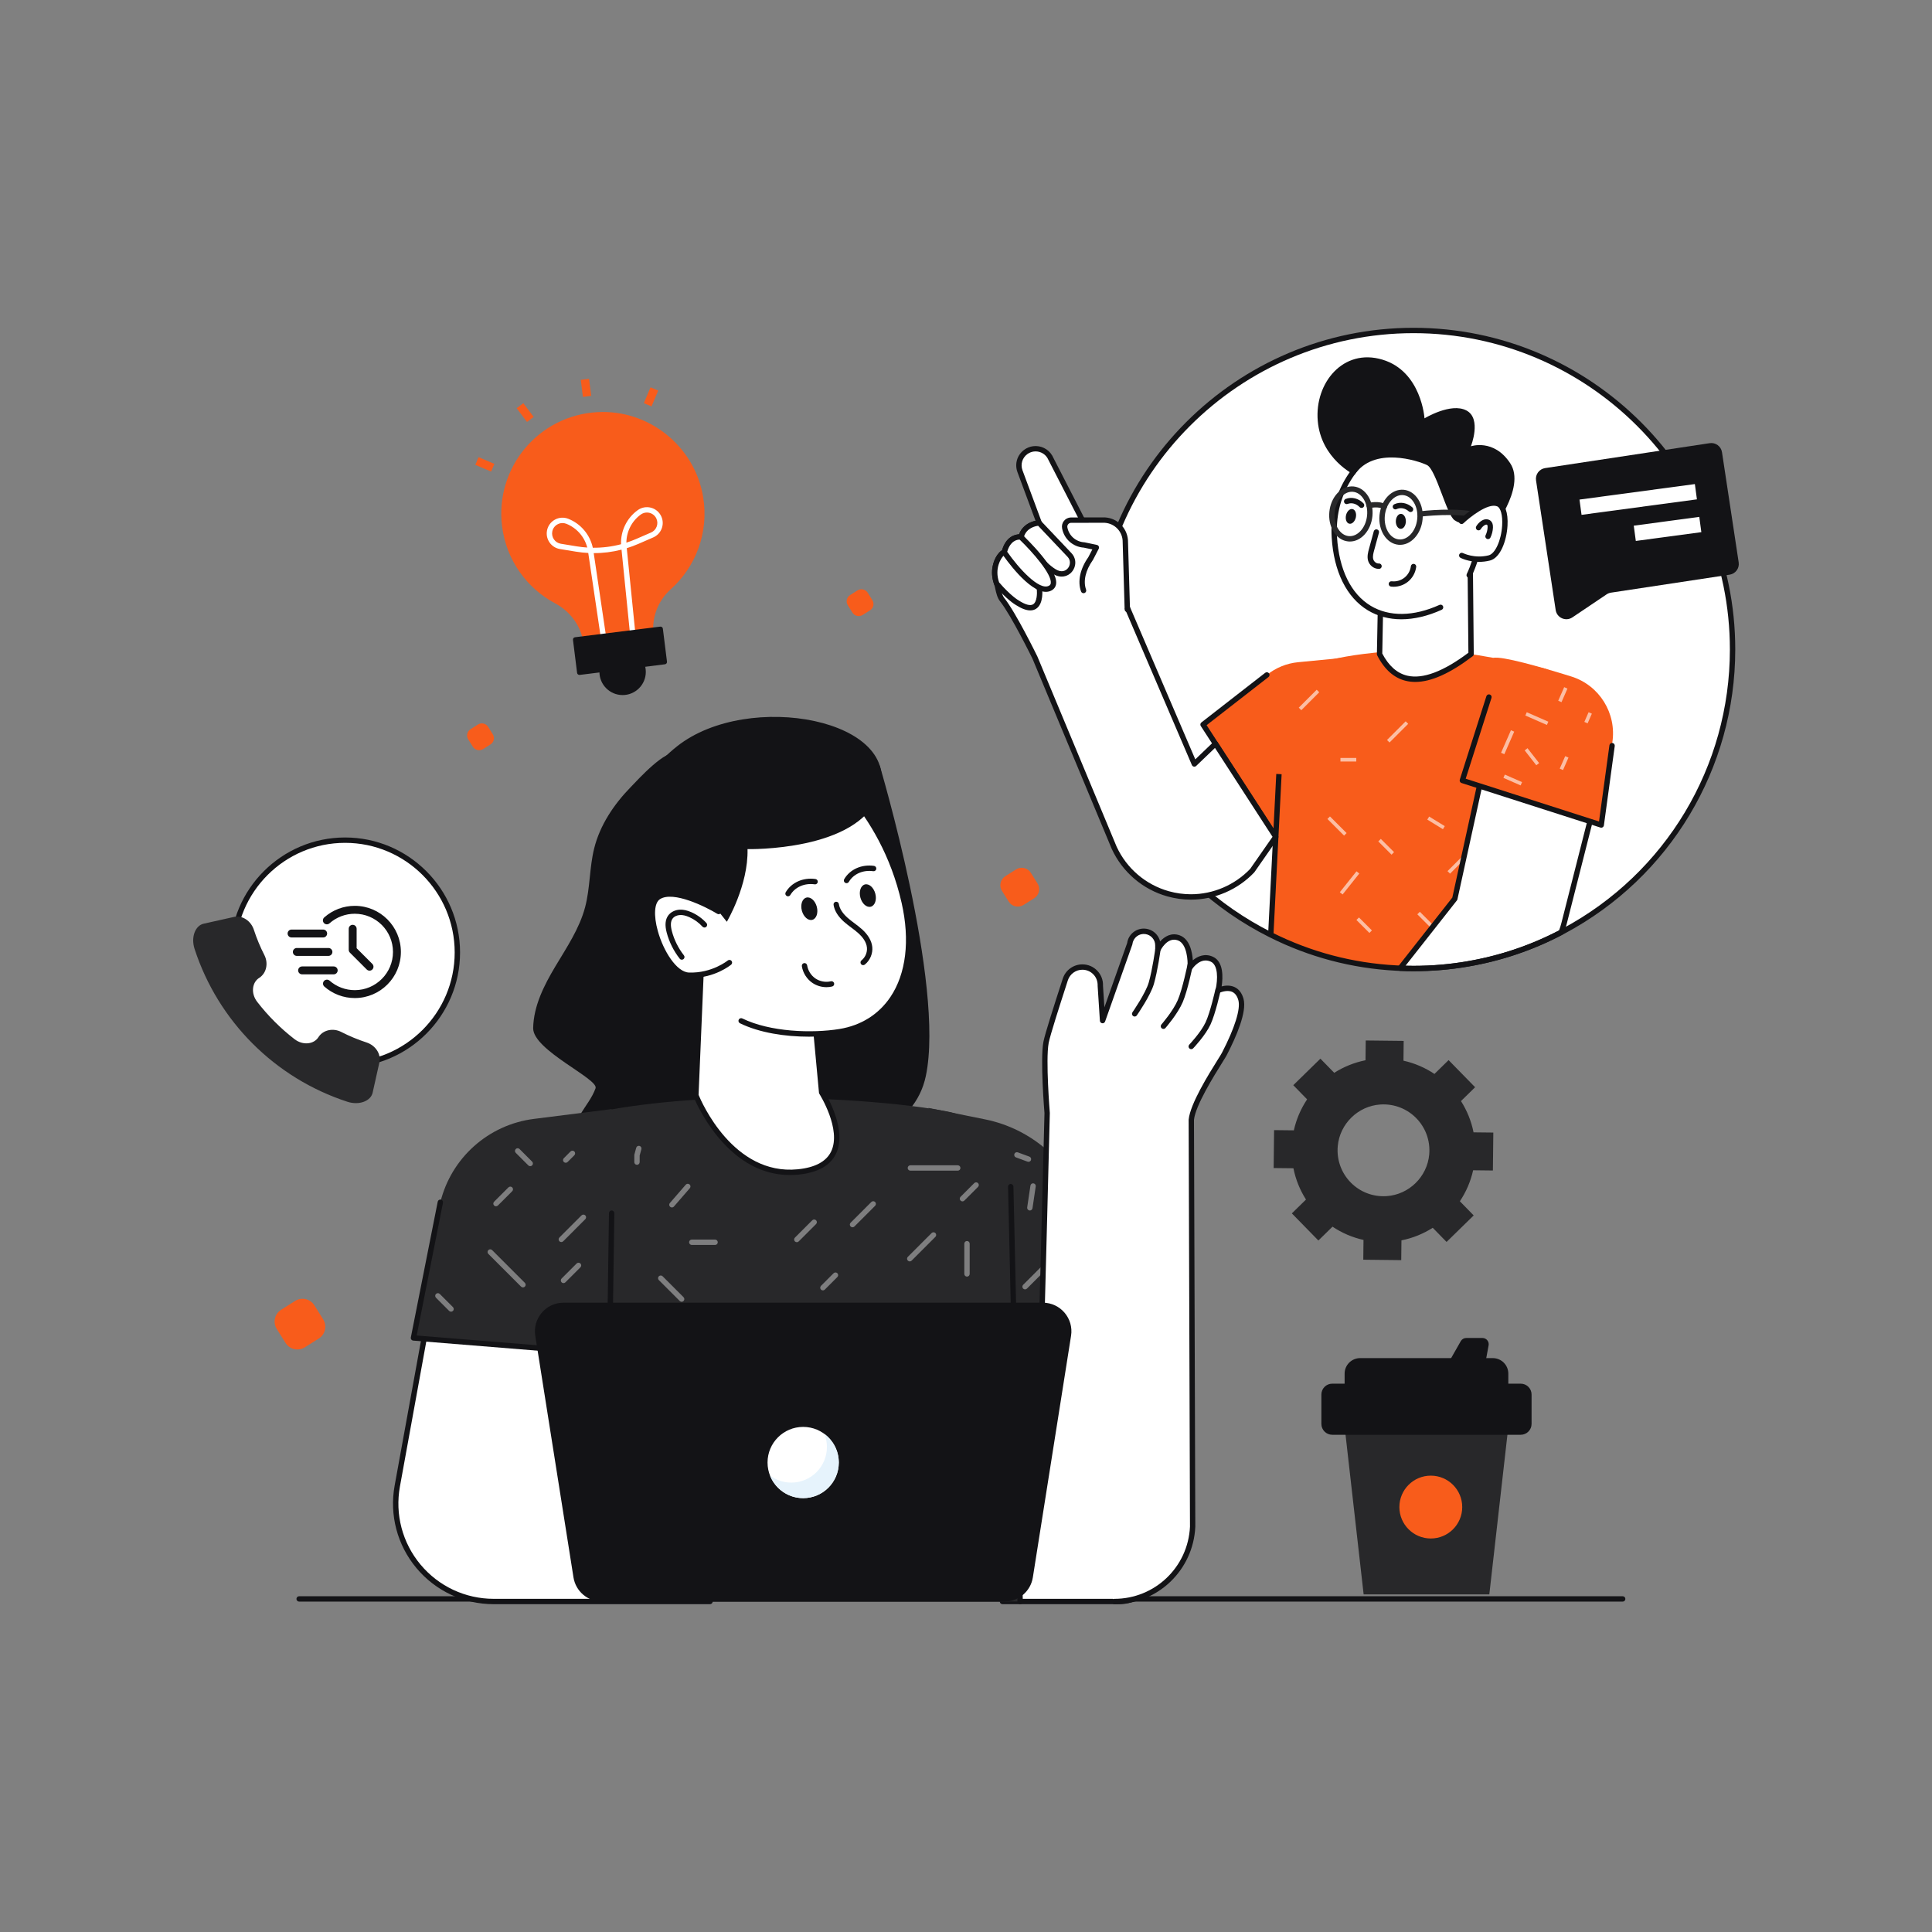 <svg xmlns="http://www.w3.org/2000/svg" width="550" height="550" viewBox="0 0 550 550" fill="none"><rect x="0" y="0" width="550" height="550" fill="#808080" stroke="none"/><g clip-path="url(#clip0_1913_6626)"><path d="M461.946 455.944H85.154C84.732 455.944 84.391 455.603 84.391 455.18C84.391 454.758 84.732 454.417 85.154 454.417H461.946C462.368 454.417 462.709 454.76 462.709 455.18C462.709 455.603 462.368 455.944 461.946 455.944Z" fill="#131316"></path><path d="M423.979 453.882L429.868 401.949H382.309L388.198 453.882H423.979Z" fill="#28282A"></path><path d="M432.915 408.448H379.259C377.552 408.448 376.168 407.064 376.168 405.357V396.992C376.168 395.285 377.552 393.901 379.259 393.901H432.915C434.622 393.901 436.006 395.285 436.006 396.992V405.357C436.006 407.064 434.622 408.448 432.915 408.448Z" fill="#131316"></path><path d="M424.968 401.175H387.205C384.763 401.175 382.785 399.195 382.785 396.755V391.046C382.785 388.604 384.765 386.626 387.205 386.626H424.968C427.41 386.626 429.388 388.606 429.388 391.046V396.755C429.388 399.195 427.41 401.175 424.968 401.175Z" fill="#131316"></path><path d="M410.961 390.39H422.41L423.776 383.002C423.978 381.907 423.138 380.895 422.023 380.895H417.405C416.765 380.895 416.173 381.238 415.854 381.797L410.961 390.39Z" fill="#131316"></path><path d="M407.32 437.976C412.26 437.976 416.265 433.971 416.265 429.031C416.265 424.091 412.26 420.086 407.32 420.086C402.38 420.086 398.375 424.091 398.375 429.031C398.375 433.971 402.38 437.976 407.32 437.976Z" fill="#F85C1B"></path><path d="M179.55 224.072C174.781 228.97 170.821 234.844 169.16 241.474C167.78 246.974 168.02 252.789 166.566 258.269C164.949 264.359 161.341 269.687 158.109 275.097C154.877 280.507 151.901 286.376 151.782 292.675C151.663 298.974 170.497 307.138 169.542 309.809C168.588 312.479 166.742 314.719 165.27 317.143C163.798 319.568 162.661 322.45 163.352 325.2C164.122 328.267 167.045 330.416 170.114 331.175C173.183 331.934 176.404 331.553 179.537 331.135C188.898 329.884 198.51 328.22 206.474 323.147C214.44 318.076 221.304 316.64 219.727 307.329C218.457 299.847 212.603 292.884 214.449 285.523C216.268 278.263 224.514 274.873 229.211 269.043C233.754 263.406 234.733 255.348 232.478 248.47C230.223 241.591 225.024 235.9 218.798 232.208C212.572 228.516 205.372 226.701 198.164 226.035C196.481 225.879 194.737 225.766 193.239 224.983C186.742 221.578 197.095 216.909 192.686 214.579C189.668 212.984 181.609 221.958 179.55 224.072Z" fill="#131316"></path><path d="M250.432 217.908C250.432 217.908 269.035 280.245 263.57 306.298C257.307 336.158 198.079 329.756 182.791 315.593C167.503 301.429 224.34 250.972 224.34 250.972L250.432 217.908Z" fill="#131316"></path><path d="M316.778 378.14L328.489 444.384C329.551 450.397 324.927 455.91 318.822 455.91H285.382L275.121 374.037L315.751 378.14" fill="white"></path><path d="M318.823 456.674H285.383C284.998 456.674 284.672 456.388 284.626 456.005L274.365 374.132C274.337 373.901 274.414 373.67 274.576 373.503C274.739 373.338 274.968 373.252 275.199 373.276L315.829 377.382C315.998 377.399 316.148 377.47 316.264 377.575C316.368 377.483 316.497 377.415 316.645 377.388C317.058 377.318 317.457 377.593 317.529 378.006L329.24 444.251C329.785 447.339 328.943 450.49 326.928 452.892C324.915 455.297 321.96 456.674 318.823 456.674ZM286.058 455.147H318.823C321.507 455.147 324.035 453.968 325.759 451.911C327.484 449.854 328.206 447.161 327.737 444.519L316.121 378.812C315.989 378.884 315.835 378.92 315.675 378.902L276 374.894L286.058 455.147Z" fill="#131316"></path><path d="M319.242 381.63L308.805 343.271C304.332 330.66 293.57 321.321 280.456 318.668L264.316 315.403L271.046 381.63H319.242Z" fill="#28282A"></path><path opacity="0.4" d="M293.176 344.601C293.138 344.601 293.101 344.599 293.064 344.592C292.646 344.531 292.357 344.141 292.421 343.725L293.343 337.515C293.405 337.097 293.794 336.809 294.21 336.872C294.628 336.934 294.916 337.323 294.852 337.739L293.93 343.95C293.873 344.328 293.548 344.601 293.176 344.601ZM292.784 330.748C292.696 330.748 292.608 330.732 292.52 330.701L289.227 329.489C288.831 329.344 288.628 328.904 288.774 328.508C288.919 328.112 289.359 327.91 289.755 328.055L293.048 329.267C293.444 329.412 293.647 329.852 293.501 330.248C293.387 330.556 293.094 330.748 292.784 330.748ZM291.812 367.059C291.616 367.059 291.42 366.984 291.273 366.834C290.974 366.535 290.974 366.053 291.273 365.754L296.236 360.791C296.533 360.492 297.017 360.492 297.316 360.791C297.615 361.09 297.615 361.572 297.316 361.871L292.353 366.834C292.201 366.986 292.008 367.059 291.812 367.059Z" fill="white"></path><path d="M319.241 382.393H271.046C270.654 382.393 270.326 382.096 270.287 381.706L266.285 342.328C266.243 341.908 266.549 341.534 266.967 341.492C267.387 341.455 267.761 341.754 267.805 342.174L271.737 380.866H318.242L308.067 343.47C307.957 343.063 308.197 342.643 308.604 342.533C309.011 342.423 309.431 342.663 309.541 343.07L319.978 381.429C320.04 381.658 319.994 381.904 319.848 382.093C319.703 382.28 319.479 382.393 319.241 382.393Z" fill="#131316"></path><path d="M215.576 312.391C205.504 312.455 185.854 313.348 170.485 316.51C160.908 318.481 162.444 326.445 161.489 336.175L155.078 455.911H290.411L287.74 337.806C287.501 327.303 279.968 318.399 269.65 316.415C252.994 313.212 226.424 312.323 215.576 312.391Z" fill="#28282A"></path><g opacity="0.4"><path d="M191.277 343.737C191.099 343.737 190.92 343.675 190.777 343.55C190.458 343.273 190.423 342.791 190.7 342.472L195.219 337.258C195.494 336.939 195.978 336.904 196.297 337.181C196.616 337.458 196.651 337.94 196.374 338.259L191.855 343.473C191.704 343.649 191.49 343.737 191.277 343.737ZM203.57 354.409H196.935C196.513 354.409 196.172 354.068 196.172 353.646C196.172 353.223 196.513 352.882 196.935 352.882H203.57C203.993 352.882 204.334 353.223 204.334 353.646C204.334 354.066 203.993 354.409 203.57 354.409ZM242.693 349.384C242.497 349.384 242.301 349.31 242.154 349.16C241.855 348.861 241.855 348.379 242.154 348.08L248.05 342.184C248.349 341.885 248.831 341.885 249.13 342.184C249.429 342.483 249.429 342.965 249.13 343.264L243.234 349.16C243.085 349.31 242.889 349.384 242.693 349.384ZM272.655 333.263H259.164C258.742 333.263 258.401 332.922 258.401 332.499C258.401 332.077 258.742 331.736 259.164 331.736H272.655C273.077 331.736 273.418 332.077 273.418 332.499C273.418 332.92 273.077 333.263 272.655 333.263ZM258.982 359.097C258.786 359.097 258.59 359.023 258.443 358.873C258.144 358.574 258.144 358.092 258.443 357.793L265.21 351.026C265.509 350.726 265.991 350.726 266.29 351.026C266.589 351.325 266.589 351.807 266.29 352.106L259.523 358.873C259.373 359.023 259.178 359.097 258.982 359.097ZM226.835 353.63C226.64 353.63 226.444 353.556 226.296 353.406C225.997 353.107 225.997 352.625 226.296 352.326L231.238 347.385C231.537 347.085 232.019 347.085 232.318 347.385C232.617 347.684 232.617 348.166 232.318 348.465L227.377 353.406C227.227 353.556 227.031 353.63 226.835 353.63ZM181.335 331.597C180.913 331.597 180.572 331.256 180.572 330.834V328.858C180.572 328.79 180.58 328.724 180.598 328.658L181.117 326.751C181.229 326.344 181.65 326.102 182.054 326.214C182.461 326.324 182.701 326.744 182.591 327.151L182.098 328.96V330.834C182.098 331.256 181.757 331.597 181.335 331.597ZM194.053 370.592C193.857 370.592 193.662 370.518 193.514 370.368L187.557 364.413C187.257 364.113 187.257 363.632 187.557 363.332C187.854 363.033 188.338 363.033 188.637 363.332L194.594 369.288C194.894 369.587 194.894 370.069 194.594 370.368C194.443 370.518 194.247 370.592 194.053 370.592ZM234.263 367.35C234.067 367.35 233.871 367.275 233.724 367.125C233.424 366.826 233.424 366.344 233.724 366.045L237.303 362.466C237.602 362.166 238.084 362.166 238.383 362.466C238.682 362.765 238.682 363.247 238.383 363.546L234.804 367.125C234.654 367.275 234.458 367.35 234.263 367.35ZM227.843 397.45C227.647 397.45 227.451 397.375 227.304 397.226L219.45 389.372C219.151 389.072 219.151 388.591 219.45 388.291C219.749 387.992 220.231 387.992 220.53 388.291L228.384 396.145C228.683 396.445 228.683 396.926 228.384 397.226C228.235 397.375 228.039 397.45 227.843 397.45ZM257.838 391.961C257.642 391.961 257.446 391.886 257.299 391.737C257 391.437 257 390.956 257.299 390.656L261.05 386.905C261.349 386.606 261.833 386.606 262.13 386.905C262.429 387.205 262.429 387.686 262.13 387.986L258.379 391.737C258.229 391.886 258.034 391.961 257.838 391.961ZM188.527 399.045C188.331 399.045 188.135 398.97 187.988 398.821C187.689 398.521 187.689 398.04 187.988 397.74L191.195 394.533C191.492 394.234 191.976 394.234 192.276 394.533C192.575 394.832 192.575 395.314 192.276 395.613L189.068 398.821C188.918 398.97 188.723 399.045 188.527 399.045ZM210.894 390.21C210.698 390.21 210.503 390.135 210.355 389.985L204.024 383.652C203.724 383.352 203.724 382.871 204.024 382.571C204.323 382.272 204.805 382.272 205.104 382.571L211.435 388.905C211.735 389.204 211.735 389.686 211.435 389.985C211.286 390.135 211.09 390.21 210.894 390.21ZM272.512 420.917C272.089 420.917 271.748 420.574 271.748 420.154V411.367C271.748 410.945 272.089 410.604 272.512 410.604C272.934 410.604 273.275 410.947 273.275 411.367V420.154C273.275 420.576 272.932 420.917 272.512 420.917ZM259.697 437.105C259.501 437.105 259.305 437.03 259.158 436.881L254.465 432.188C254.166 431.889 254.166 431.407 254.465 431.108C254.764 430.809 255.246 430.809 255.545 431.108L260.238 435.8C260.537 436.1 260.537 436.581 260.238 436.881C260.088 437.03 259.893 437.105 259.697 437.105ZM239.923 439.864H230.118C229.695 439.864 229.354 439.521 229.354 439.1C229.354 438.68 229.695 438.337 230.118 438.337H239.923C240.346 438.337 240.687 438.68 240.687 439.1C240.687 439.521 240.346 439.864 239.923 439.864ZM194.487 418.742C194.291 418.742 194.095 418.667 193.948 418.517C193.648 418.218 193.648 417.736 193.948 417.437L203.331 408.054C203.63 407.755 204.112 407.755 204.411 408.054C204.71 408.353 204.71 408.835 204.411 409.134L195.028 418.517C194.876 418.667 194.68 418.742 194.487 418.742ZM192.221 441.562C192.025 441.562 191.829 441.487 191.682 441.338L182.703 432.36C182.404 432.06 182.404 431.579 182.703 431.279C183.003 430.98 183.484 430.98 183.784 431.279L192.762 440.258C193.061 440.557 193.061 441.039 192.762 441.338C192.61 441.487 192.414 441.562 192.221 441.562ZM259.684 417.158C259.261 417.158 258.92 416.814 258.92 416.394V409.46C258.92 409.037 259.261 408.696 259.684 408.696C260.106 408.696 260.447 409.04 260.447 409.46V416.394C260.447 416.814 260.106 417.158 259.684 417.158ZM258.656 401.025C258.46 401.025 258.265 400.95 258.117 400.801C257.818 400.501 257.818 400.02 258.117 399.72L262.783 395.054C263.083 394.755 263.564 394.755 263.864 395.054C264.163 395.353 264.163 395.835 263.864 396.134L259.197 400.801C259.048 400.95 258.852 401.025 258.656 401.025ZM181.81 408.791C181.614 408.791 181.419 408.716 181.271 408.567L175.076 402.374C174.777 402.074 174.777 401.593 175.076 401.293C175.375 400.994 175.857 400.994 176.156 401.293L182.351 407.486C182.651 407.786 182.651 408.267 182.351 408.567C182.2 408.716 182.004 408.791 181.81 408.791ZM275.284 363.423C274.861 363.423 274.52 363.079 274.52 362.659V354.053C274.52 353.63 274.861 353.289 275.284 353.289C275.706 353.289 276.047 353.633 276.047 354.053V362.659C276.047 363.079 275.706 363.423 275.284 363.423ZM273.99 342.008C273.794 342.008 273.599 341.933 273.451 341.783C273.152 341.484 273.152 341.002 273.451 340.703L277.345 336.809C277.644 336.51 278.126 336.51 278.425 336.809C278.725 337.108 278.725 337.59 278.425 337.889L274.531 341.783C274.382 341.933 274.186 342.008 273.99 342.008Z" fill="white"></path></g><path d="M290.411 456.674C289.997 456.674 289.656 456.344 289.648 455.928L286.977 337.823C286.968 337.401 287.3 337.051 287.723 337.042C288.147 337.06 288.495 337.368 288.504 337.788L291.174 455.895C291.183 456.317 290.851 456.665 290.429 456.676C290.422 456.674 290.415 456.674 290.411 456.674Z" fill="#131316"></path><path d="M205.23 418.909L202.119 455.915H140.539C123.137 455.915 109.986 440.156 113.099 423.036L123.472 365.983L165.184 370.139L161.202 417.868L205.23 418.909Z" fill="white"></path><path d="M202.122 456.678H140.542C132.021 456.678 124.002 452.925 118.542 446.385C113.081 439.842 110.824 431.282 112.349 422.9L122.722 365.847C122.792 365.455 123.157 365.18 123.549 365.224L165.261 369.38C165.677 369.422 165.98 369.787 165.947 370.203L162.033 417.125L205.25 418.145C205.461 418.15 205.659 418.242 205.8 418.398C205.941 418.555 206.011 418.761 205.994 418.973L202.883 455.979C202.85 456.375 202.518 456.678 202.122 456.678ZM124.099 366.813L113.853 423.17C112.41 431.108 114.549 439.21 119.716 445.406C124.884 451.599 132.476 455.152 140.544 455.152H201.42L204.403 419.652L161.186 418.632C160.975 418.627 160.777 418.535 160.636 418.379C160.496 418.222 160.425 418.016 160.443 417.804L164.361 370.823L124.099 366.813Z" fill="#131316"></path><path d="M174.126 315.735L151.994 318.527C139.06 320.16 128.471 329.593 125.36 342.252L117.711 380.882L173.551 385.407L174.126 315.735Z" fill="#28282A"></path><path opacity="0.4" d="M141.2 343.409C141.004 343.409 140.809 343.335 140.661 343.185C140.362 342.886 140.362 342.404 140.661 342.105L144.74 338.026C145.039 337.727 145.521 337.727 145.82 338.026C146.119 338.325 146.119 338.807 145.82 339.106L141.741 343.185C141.592 343.335 141.396 343.409 141.2 343.409ZM148.878 366.501C148.682 366.501 148.487 366.426 148.339 366.276L139.02 356.957C138.721 356.658 138.721 356.176 139.02 355.877C139.319 355.578 139.801 355.578 140.1 355.877L149.419 365.196C149.719 365.495 149.719 365.977 149.419 366.276C149.27 366.426 149.074 366.501 148.878 366.501ZM159.792 353.591C159.597 353.591 159.401 353.516 159.253 353.367C158.954 353.067 158.954 352.586 159.253 352.286L165.543 345.997C165.842 345.697 166.324 345.697 166.623 345.997C166.923 346.296 166.923 346.778 166.623 347.077L160.334 353.367C160.182 353.516 159.988 353.591 159.792 353.591ZM128.405 373.415C128.209 373.415 128.013 373.34 127.866 373.191L124.115 369.44C123.816 369.141 123.816 368.659 124.115 368.36C124.414 368.06 124.896 368.06 125.195 368.36L128.946 372.111C129.245 372.41 129.245 372.892 128.946 373.191C128.797 373.34 128.601 373.415 128.405 373.415ZM161.046 331.017C160.851 331.017 160.655 330.942 160.507 330.792C160.208 330.493 160.208 330.011 160.507 329.712L162.421 327.798C162.718 327.499 163.202 327.499 163.502 327.798C163.801 328.097 163.801 328.579 163.502 328.878L161.588 330.792C161.438 330.942 161.242 331.017 161.046 331.017ZM150.942 331.989C150.746 331.989 150.55 331.914 150.403 331.765L146.823 328.185C146.524 327.886 146.524 327.404 146.823 327.105C147.123 326.806 147.604 326.806 147.904 327.105L151.483 330.685C151.782 330.984 151.782 331.466 151.483 331.765C151.331 331.914 151.135 331.989 150.942 331.989ZM160.413 365.277C160.217 365.277 160.021 365.203 159.874 365.053C159.575 364.754 159.575 364.272 159.874 363.973L164.155 359.692C164.454 359.392 164.936 359.392 165.235 359.692C165.534 359.991 165.534 360.473 165.235 360.772L160.954 365.053C160.804 365.203 160.609 365.277 160.413 365.277Z" fill="white"></path><path d="M173.55 386.17C173.53 386.17 173.508 386.17 173.489 386.168L117.648 381.643C117.43 381.625 117.232 381.517 117.1 381.341C116.968 381.167 116.918 380.947 116.96 380.732L124.609 342.102C124.69 341.688 125.091 341.418 125.507 341.501C125.92 341.583 126.189 341.985 126.107 342.399L118.625 380.188L172.798 384.577L173.361 345.354C173.368 344.931 173.717 344.57 174.135 344.601C174.558 344.608 174.894 344.953 174.888 345.376L174.314 385.416C174.311 385.627 174.221 385.827 174.063 385.97C173.924 386.1 173.739 386.17 173.55 386.17Z" fill="#131316"></path><path d="M295.734 406.082C296.9 365.424 298.106 316.894 298.106 316.894C298.106 316.894 296.854 301.679 297.791 296.74C298.271 294.245 301.406 284.622 303.28 278.817C303.626 277.767 304.279 276.892 305.133 276.271C305.989 275.651 307.027 275.294 308.138 275.294C311.04 275.294 313.363 277.708 313.24 280.61L313.882 290.538L321.633 268.633C321.908 266.393 323.965 264.825 326.196 265.15C327.172 265.293 328.048 265.793 328.651 266.494C329.271 267.207 329.628 268.114 329.628 269.112V270.333C329.628 270.333 331.808 265.65 335.554 266.972C339.301 268.305 338.832 275.332 338.832 275.332C338.832 275.332 341.409 271.42 344.992 273.061C348.526 274.67 346.836 281.738 346.794 281.952C347.1 281.809 351.907 279.62 353.271 284.539C354.279 288.184 350.664 295.955 348.537 300.058C347.742 301.615 339.666 313.418 339.147 318.733L339.523 434.632C338.962 446.536 329.146 455.914 317.231 455.914" fill="white"></path><path d="M317.233 456.683C316.811 456.683 316.47 456.34 316.47 455.92C316.47 455.497 316.811 455.156 317.233 455.156C328.763 455.156 338.219 446.127 338.762 434.601L338.384 318.741C338.82 314.242 344.104 305.778 346.643 301.711C347.239 300.756 347.712 299.999 347.855 299.715C351.511 292.664 353.216 287.21 352.534 284.746C352.202 283.552 351.621 282.758 350.81 282.381C349.254 281.666 347.204 282.608 347.118 282.648C346.858 282.766 346.553 282.733 346.326 282.557C346.099 282.381 345.992 282.093 346.044 281.812C346.731 278.655 346.773 274.714 344.676 273.76C341.739 272.415 339.559 275.621 339.469 275.757C339.277 276.045 338.916 276.169 338.586 276.059C338.259 275.949 338.045 275.632 338.069 275.286C338.186 273.491 337.918 268.629 335.295 267.696C332.237 266.616 330.336 270.618 330.317 270.66C330.165 270.985 329.808 271.157 329.459 271.084C329.109 271.007 328.86 270.697 328.86 270.339V269.118C328.86 268.326 328.587 267.595 328.07 267.003C327.571 266.42 326.849 266.024 326.082 265.912C325.21 265.785 324.341 266.009 323.642 266.544C322.942 267.078 322.496 267.855 322.388 268.733C322.381 268.788 322.368 268.843 322.35 268.893L314.6 290.799C314.479 291.14 314.136 291.353 313.775 291.3C313.416 291.25 313.141 290.955 313.117 290.594L312.475 280.665C312.523 279.392 312.096 278.263 311.271 277.401C310.444 276.538 309.331 276.063 308.134 276.063C307.212 276.063 306.328 276.351 305.578 276.895C304.836 277.434 304.291 278.182 304 279.062L303.558 280.434C301.732 286.086 298.971 294.629 298.538 296.89C297.631 301.671 298.852 316.686 298.865 316.838C298.857 317.405 297.649 365.915 296.496 406.111C296.483 406.534 296.129 406.857 295.711 406.853C295.288 406.842 294.956 406.49 294.969 406.068C296.122 365.876 297.328 317.368 297.341 316.882C297.292 316.338 296.093 301.59 297.037 296.604C297.488 294.25 300.157 285.994 302.104 279.966L302.548 278.589C302.942 277.398 303.677 276.386 304.68 275.66C305.692 274.926 306.887 274.536 308.134 274.536C309.751 274.536 311.256 275.179 312.373 276.345C313.489 277.508 314.067 279.037 313.999 280.648L314.397 286.784L320.881 268.46C321.057 267.206 321.706 266.097 322.711 265.329C323.741 264.544 325.015 264.214 326.299 264.401C327.443 264.568 328.482 265.138 329.223 266.005C329.736 266.592 330.086 267.276 330.259 268.015C331.522 266.601 333.447 265.424 335.801 266.258C338.699 267.289 339.414 271.018 339.57 273.383C340.949 272.22 343.002 271.318 345.303 272.371C348.359 273.764 348.163 278.263 347.778 280.804C348.777 280.551 350.165 280.406 351.443 280.993C352.684 281.565 353.544 282.689 354.002 284.337C355.02 288.02 351.958 295.113 349.208 300.413C349.034 300.751 348.596 301.455 347.932 302.518C345.648 306.177 340.298 314.746 339.9 318.811L340.28 434.632C339.708 447.014 329.582 456.683 317.233 456.683Z" fill="#131316"></path><path d="M338.831 274.626C338.831 274.626 337.394 281.732 335.99 285.01C334.587 288.288 331.203 292.153 331.203 292.153" fill="white"></path><path d="M331.204 292.915C331.026 292.915 330.845 292.853 330.702 292.726C330.385 292.449 330.352 291.965 330.63 291.648C330.663 291.61 333.949 287.833 335.289 284.707C336.647 281.539 338.07 274.543 338.083 274.472C338.167 274.059 338.569 273.793 338.983 273.874C339.397 273.958 339.663 274.36 339.579 274.774C339.52 275.066 338.112 281.994 336.693 285.307C335.256 288.658 331.921 292.49 331.778 292.651C331.628 292.827 331.417 292.915 331.204 292.915Z" fill="#131316"></path><path d="M346.741 281.812C346.741 281.812 345.304 288.341 343.9 291.353C342.497 294.365 339.113 297.916 339.113 297.916" fill="white"></path><path d="M339.114 298.678C338.925 298.678 338.736 298.608 338.589 298.467C338.283 298.177 338.272 297.693 338.562 297.387C338.595 297.352 341.875 293.889 343.211 291.027C344.564 288.127 345.983 281.71 345.998 281.646C346.088 281.235 346.498 280.971 346.909 281.065C347.32 281.155 347.582 281.562 347.49 281.976C347.43 282.247 346.02 288.622 344.595 291.676C343.154 294.765 339.81 298.293 339.669 298.443C339.517 298.599 339.317 298.678 339.114 298.678Z" fill="#131316"></path><path d="M329.629 270.334C329.629 270.334 328.832 276.173 327.761 279.908C326.844 283.103 323.016 288.618 323.016 288.618" fill="white"></path><path d="M323.011 289.384C322.862 289.384 322.71 289.34 322.576 289.247C322.228 289.007 322.142 288.53 322.384 288.185C322.422 288.13 326.151 282.735 327.022 279.699C328.067 276.056 328.859 270.29 328.868 270.23C328.925 269.812 329.308 269.518 329.728 269.577C330.146 269.634 330.439 270.019 330.381 270.437C330.348 270.677 329.565 276.373 328.489 280.119C327.548 283.397 323.797 288.825 323.638 289.054C323.491 289.269 323.253 289.384 323.011 289.384ZM304.908 380.266L294.031 449.046C293.41 453.009 289.987 455.919 285.985 455.919H171.31C167.298 455.919 163.888 453.006 163.256 449.046L152.379 380.266C151.596 375.327 155.424 370.845 160.425 370.845H296.864C301.874 370.845 305.693 375.327 304.908 380.266Z" fill="#131316"></path><path d="M228.644 426.488C234.244 426.488 238.784 421.948 238.784 416.348C238.784 410.748 234.244 406.208 228.644 406.208C223.044 406.208 218.504 410.748 218.504 416.348C218.504 421.948 223.044 426.488 228.644 426.488Z" fill="white"></path><path d="M238.789 416.346C238.789 421.947 234.246 426.488 228.647 426.488C224.359 426.488 220.694 423.83 219.207 420.061C220.897 421.313 222.995 422.068 225.266 422.068C230.867 422.068 235.408 417.527 235.408 411.926C235.408 410.612 235.164 409.369 234.715 408.219C237.19 410.073 238.789 413.015 238.789 416.346Z" fill="#E6F3FC"></path><path d="M231.722 287.52L233.905 310.994C233.905 310.994 247.105 331.652 227.164 333.628C207.225 335.603 198.098 311.815 198.098 311.815L199.767 272.111L231.722 287.52Z" fill="white"></path><path d="M224.856 334.51C206.211 334.51 197.477 312.325 197.387 312.089C197.35 311.993 197.332 311.887 197.337 311.784L199.006 272.08C199.017 271.823 199.156 271.59 199.376 271.458C199.596 271.326 199.869 271.315 200.1 271.425L232.055 286.833C232.297 286.95 232.46 287.183 232.484 287.452L234.649 310.745C235.52 312.155 241.205 321.822 237.971 328.488C236.334 331.861 232.724 333.847 227.241 334.391C226.429 334.47 225.633 334.51 224.856 334.51ZM198.87 311.685C199.669 313.629 208.763 334.686 227.092 332.871C232.009 332.384 235.207 330.686 236.596 327.824C239.647 321.543 233.326 311.509 233.263 311.407C233.197 311.304 233.157 311.187 233.146 311.066L231.005 288.021L200.487 273.306L198.87 311.685Z" fill="#131316"></path><path d="M199.899 277.28C198.528 275.742 197.261 274.09 196.117 272.332C190.986 264.443 187.306 255.172 182.039 245.824L228.833 214.01C229.814 214.608 250.802 227.654 257.424 256.899C261.972 276.983 253.827 291.287 239.074 293.685C230.362 295.102 218.632 294.349 210.984 290.609" fill="white"></path><path d="M230.282 295.121C223.568 295.121 216.244 294.032 210.649 291.3C210.271 291.115 210.113 290.657 210.3 290.279C210.484 289.9 210.942 289.744 211.32 289.929C219.232 293.797 231.189 294.199 238.952 292.936C245.11 291.935 250.128 288.792 253.466 283.846C257.945 277.206 259.087 267.698 256.682 257.072C250.562 230.049 231.954 216.948 228.85 214.927L183.048 246.065C185.132 249.81 186.971 253.537 188.755 257.147C191.355 262.411 193.811 267.386 196.759 271.918C197.867 273.623 199.115 275.255 200.47 276.775C200.752 277.09 200.723 277.574 200.408 277.853C200.094 278.135 199.612 278.106 199.33 277.792C197.925 276.216 196.629 274.52 195.48 272.751C192.482 268.142 190.007 263.131 187.387 257.822C185.517 254.034 183.581 250.116 181.376 246.202C181.18 245.856 181.284 245.419 181.612 245.196L228.406 213.382C228.654 213.213 228.978 213.206 229.233 213.362C230.139 213.915 251.488 227.22 258.172 256.735C260.671 267.775 259.45 277.706 254.733 284.7C251.156 290.004 245.783 293.374 239.199 294.443C236.535 294.872 233.479 295.121 230.282 295.121Z" fill="#131316"></path><path d="M204.593 259.492L206.911 262.409C206.911 262.409 213.067 252.052 212.805 241.727C212.805 241.727 244.375 242.442 250.148 226.114C257.67 204.831 213.06 196.387 192.776 212.436C170.473 230.085 172.888 260.667 169.731 281.69C166.574 302.713 167.36 296.817 173.887 302.863C181.51 309.925 197.086 307.434 197.086 307.434L199.79 277.376L204.593 259.492Z" fill="#131316"></path><path d="M207.654 274.029C207.654 274.029 203.043 277.866 196.109 277.629C189.172 277.389 182.449 258.599 187.456 255.34C192.463 252.082 204.594 259.494 204.594 259.494" fill="white"></path><path d="M196.738 278.401C196.523 278.401 196.303 278.396 196.083 278.39C191.65 278.238 187.553 271.768 185.798 265.454C184.33 260.18 184.794 256.159 187.041 254.698C192.389 251.218 204.482 258.528 204.993 258.838C205.353 259.058 205.466 259.527 205.246 259.888C205.026 260.249 204.555 260.361 204.196 260.143C200.936 258.152 191.645 253.523 187.872 255.978C186.264 257.026 186.029 260.583 187.269 265.045C188.858 270.758 192.609 276.742 196.135 276.863C202.667 277.096 207.122 273.477 207.168 273.44C207.492 273.171 207.974 273.215 208.244 273.541C208.513 273.864 208.469 274.346 208.145 274.615C207.952 274.775 203.514 278.401 196.738 278.401Z" fill="#131316"></path><path d="M200.546 263.282C199.433 262.057 198.064 261.067 196.553 260.394C195.605 259.971 194.579 259.67 193.543 259.723C192.507 259.776 191.458 260.22 190.846 261.058C189.979 262.244 190.157 263.883 190.536 265.302C191.222 267.891 192.443 270.336 194.1 272.441" fill="white"></path><path d="M194.101 273.207C193.875 273.207 193.65 273.108 193.501 272.917C191.789 270.741 190.509 268.178 189.798 265.503C189.235 263.38 189.376 261.781 190.232 260.612C190.936 259.649 192.161 259.033 193.507 258.965C194.539 258.914 195.637 259.154 196.867 259.702C198.466 260.414 199.936 261.477 201.113 262.773C201.397 263.085 201.372 263.567 201.06 263.851C200.748 264.135 200.266 264.11 199.982 263.8C198.946 262.658 197.652 261.723 196.244 261.096C195.241 260.65 194.37 260.447 193.584 260.489C192.693 260.533 191.901 260.916 191.466 261.512C190.9 262.284 190.839 263.461 191.277 265.111C191.934 267.589 193.118 269.96 194.702 271.973C194.964 272.305 194.907 272.785 194.574 273.047C194.434 273.152 194.266 273.207 194.101 273.207Z" fill="#131316"></path><path d="M231.251 261.858C232.423 261.542 232.992 259.869 232.522 258.121C232.052 256.373 230.72 255.211 229.548 255.527C228.376 255.842 227.807 257.515 228.277 259.263C228.748 261.011 230.079 262.173 231.251 261.858Z" fill="#131316"></path><path d="M224.332 254.4C225.81 251.881 228.849 250.539 232.043 250.994Z" fill="white"></path><path d="M224.329 255.163C224.197 255.163 224.065 255.13 223.944 255.057C223.581 254.844 223.458 254.375 223.671 254.012C225.312 251.218 228.639 249.736 232.148 250.237C232.566 250.297 232.856 250.684 232.797 251.102C232.737 251.52 232.348 251.81 231.932 251.751C229.037 251.333 226.313 252.53 224.989 254.787C224.846 255.029 224.591 255.163 224.329 255.163Z" fill="#131316"></path><path d="M247.908 258.118C249.08 257.803 249.649 256.13 249.178 254.382C248.708 252.634 247.376 251.472 246.204 251.787C245.032 252.103 244.463 253.776 244.934 255.524C245.404 257.272 246.735 258.434 247.908 258.118Z" fill="#131316"></path><path d="M240.988 250.659C242.467 248.14 245.505 246.798 248.699 247.254Z" fill="white"></path><path d="M240.989 251.423C240.857 251.423 240.725 251.39 240.604 251.317C240.241 251.104 240.118 250.635 240.331 250.272C241.973 247.478 245.297 245.995 248.808 246.497C249.226 246.556 249.516 246.943 249.457 247.361C249.398 247.779 249.008 248.072 248.592 248.01C245.702 247.595 242.974 248.789 241.649 251.046C241.506 251.288 241.251 251.423 240.989 251.423Z" fill="#131316"></path><path d="M238.051 257.473C238.319 259.219 239.483 260.704 240.807 261.875C242.132 263.045 243.648 263.985 244.952 265.177C246.257 266.369 247.374 267.903 247.555 269.661C247.722 271.286 247.007 272.978 245.724 273.992" fill="white"></path><path d="M245.726 274.756C245.5 274.756 245.277 274.657 245.128 274.466C244.866 274.136 244.923 273.654 245.253 273.392C246.331 272.541 246.938 271.106 246.798 269.738C246.626 268.059 245.42 266.638 244.439 265.741C243.784 265.142 243.08 264.614 242.332 264.053C241.656 263.547 240.957 263.024 240.303 262.445C238.57 260.912 237.558 259.277 237.298 257.585C237.234 257.167 237.52 256.778 237.938 256.714C238.352 256.65 238.746 256.936 238.809 257.352C239.012 258.681 239.857 260.007 241.315 261.299C241.922 261.836 242.567 262.32 243.249 262.83C243.993 263.387 244.76 263.963 245.471 264.612C247.158 266.154 248.144 267.872 248.318 269.582C248.509 271.456 247.678 273.421 246.201 274.589C246.058 274.703 245.891 274.756 245.726 274.756Z" fill="#131316"></path><path d="M235.282 281.028C233.881 281.028 232.473 280.614 231.311 279.835C229.701 278.755 228.565 276.964 228.271 275.048C228.207 274.63 228.493 274.241 228.909 274.177C229.327 274.113 229.716 274.399 229.78 274.815C230.011 276.315 230.9 277.719 232.162 278.566C233.423 279.413 235.06 279.705 236.536 279.351C236.945 279.257 237.359 279.505 237.458 279.917C237.557 280.326 237.304 280.739 236.892 280.838C236.367 280.966 235.823 281.028 235.282 281.028Z" fill="#131316"></path><path d="M311.594 184.897C311.594 220.363 331.922 251.088 361.576 266.042C361.631 266.075 361.694 266.105 361.758 266.13C372.602 271.575 384.682 274.905 397.473 275.583C399.101 275.671 400.755 275.719 402.408 275.719C407.685 275.719 412.866 275.273 417.898 274.395C427.615 272.734 436.805 269.524 445.195 265.021C473.78 249.731 493.23 219.582 493.23 184.897C493.23 134.739 452.565 94.083 402.408 94.083C352.25 94.083 311.594 134.739 311.594 184.897Z" fill="white"></path><path d="M381.629 187.348L369.538 188.518C366.287 188.833 363.196 190.091 360.648 192.137L342.48 206.27L365.004 241.061L391.516 213.332L381.629 187.348Z" fill="#F85C1B"></path><path d="M365.004 241.824C364.98 241.824 364.955 241.824 364.931 241.819C364.698 241.797 364.489 241.67 364.361 241.474L341.838 206.683C341.622 206.351 341.697 205.909 342.009 205.664L360.177 191.532C360.509 191.272 360.989 191.331 361.248 191.666C361.508 191.998 361.446 192.478 361.114 192.737L343.501 206.441L365.118 239.833L390.962 212.801C391.254 212.495 391.736 212.487 392.042 212.777C392.348 213.067 392.359 213.551 392.066 213.857L365.554 241.586C365.411 241.74 365.211 241.824 365.004 241.824Z" fill="#131316"></path><path d="M361.574 266.041C361.629 266.074 361.693 266.105 361.757 266.129C372.601 271.574 384.681 274.905 397.472 275.583C399.1 275.671 400.754 275.719 402.406 275.719C407.684 275.719 412.865 275.273 417.896 274.395C427.614 272.734 436.803 269.524 445.194 265.021L444.875 197.12C444.86 193.846 442.616 191.013 439.445 190.245C428.969 187.706 411.875 184.736 406.038 184.903C382.828 185.565 374.669 188.72 369.175 190.931C366.597 191.961 364.872 194.412 364.744 197.19L361.574 266.041Z" fill="#F85C1B"></path><path opacity="0.6" d="M406.853 232.457L406.32 233.325L410.768 236.055L411.301 235.186L406.853 232.457Z" fill="white"></path><path opacity="0.6" d="M418.565 241.505L412.078 247.992L412.798 248.712L419.285 242.225L418.565 241.505Z" fill="white"></path><path opacity="0.6" d="M404.201 259.563L403.48 260.283L407.049 263.852L407.769 263.131L404.201 259.563Z" fill="white"></path><path opacity="0.6" d="M424.377 267.19L417.293 274.274L418.013 274.995L425.097 267.91L424.377 267.19Z" fill="white"></path><path opacity="0.6" d="M386.163 248.047L381.418 253.999L382.214 254.634L386.959 248.681L386.163 248.047Z" fill="white"></path><path opacity="0.6" d="M378.611 232.423L377.891 233.144L382.629 237.882L383.349 237.162L378.611 232.423Z" fill="white"></path><path opacity="0.6" d="M386.108 215.771H381.594V216.79H386.108V215.771Z" fill="white"></path><path opacity="0.6" d="M374.84 196.351L369.734 201.457L370.455 202.177L375.56 197.072L374.84 196.351Z" fill="white"></path><path opacity="0.6" d="M400.167 205.342L394.852 210.657L395.572 211.377L400.887 206.062L400.167 205.342Z" fill="white"></path><path opacity="0.6" d="M386.869 261.178L386.148 261.898L389.84 265.59L390.56 264.87L386.869 261.178Z" fill="white"></path><path opacity="0.6" d="M433.038 252.413L429.953 255.498L430.673 256.218L433.758 253.133L433.038 252.413Z" fill="white"></path><path opacity="0.6" d="M393.091 238.815L392.371 239.535L396.144 243.308L396.864 242.587L393.091 238.815Z" fill="white"></path><path d="M363.329 220.324L361 266.1L362.525 266.177L364.853 220.402L363.329 220.324Z" fill="#131316"></path><path d="M392.738 186.224L393.282 157.714H418.513C418.513 157.714 418.799 186.021 418.791 186.204C406.836 195.279 397.822 196.198 392.738 186.224Z" fill="white"></path><path d="M402.9 194.13C402.007 194.13 401.147 194.036 400.32 193.847C396.899 193.063 394.118 190.615 392.056 186.569C391.999 186.457 391.971 186.334 391.973 186.208L392.514 157.698C392.523 157.283 392.862 156.948 393.277 156.948H418.509C418.927 156.948 419.268 157.285 419.273 157.705C419.358 166.223 419.559 186.052 419.55 186.237C419.539 186.463 419.429 186.675 419.248 186.811C412.791 191.717 407.408 194.13 402.9 194.13ZM393.504 186.045C395.339 189.568 397.748 191.691 400.661 192.359C405.063 193.367 410.904 191.169 418.023 185.825C418.003 183.284 417.847 167.601 417.755 158.479H394.028L393.504 186.045Z" fill="#131316"></path><path d="M418.247 163.74C423.659 152.267 422.975 135.074 422.975 135.074L396.003 125.079C395.459 125.596 378.689 133.362 379.864 152.905C381.038 172.447 394.302 180.055 410.111 172.894" fill="white"></path><path d="M398.946 176.297C395.455 176.297 392.225 175.452 389.42 173.76C383.355 170.102 379.689 162.712 379.102 152.95C378.394 141.185 384.076 131.166 395.098 124.742C395.307 124.619 395.455 124.537 395.521 124.489C395.732 124.289 395.994 124.265 396.266 124.366L423.238 134.36C423.527 134.468 423.725 134.739 423.736 135.047C423.764 135.757 424.365 152.561 418.935 164.069C418.755 164.452 418.302 164.615 417.919 164.434C417.538 164.254 417.373 163.799 417.554 163.418C422.308 153.338 422.277 138.525 422.222 135.612L396.09 125.93C396.024 125.967 395.95 126.012 395.864 126.062C385.365 132.183 379.951 141.7 380.622 152.86C381.179 162.105 384.58 169.063 390.203 172.454C395.466 175.626 402.422 175.538 409.792 172.198C410.177 172.024 410.63 172.194 410.802 172.579C410.976 172.964 410.806 173.415 410.421 173.591C406.444 175.393 402.554 176.295 398.946 176.297Z" fill="#131316"></path><path d="M385.972 147.323C386.232 146.175 385.819 145.103 385.049 144.928C384.279 144.753 383.443 145.542 383.183 146.691C382.922 147.839 383.335 148.911 384.105 149.086C384.876 149.261 385.711 148.472 385.972 147.323Z" fill="#131316"></path><path d="M383.363 142.749C384.778 142.194 386.452 142.623 387.609 143.836Z" fill="white"></path><path d="M387.61 144.599C387.407 144.599 387.207 144.52 387.058 144.364C386.112 143.374 384.772 143.017 383.643 143.46C383.249 143.614 382.807 143.42 382.653 143.026C382.499 142.632 382.693 142.19 383.087 142.036C384.794 141.367 386.787 141.867 388.164 143.306C388.455 143.611 388.444 144.093 388.14 144.386C387.988 144.531 387.799 144.599 387.61 144.599ZM416.417 148.234C416.417 148.234 416.353 149.633 414.08 148.093C411.805 146.551 408.813 133.637 406.239 132.394C403.665 131.151 391.097 126.988 385.586 135.185C385.586 135.185 376.066 130.651 375.138 119.832C374.21 109.01 382.405 99.035 393.543 102.381C404.684 105.727 405.527 119.097 405.527 119.097C405.527 119.097 413.04 114.519 417.455 116.851C421.873 119.18 418.733 127.048 418.733 127.048C418.733 127.048 425.241 124.79 429.918 131.863C434.595 138.936 424.266 151.611 424.266 151.611L416.417 148.234Z" fill="#131316"></path><path d="M398.566 155.102C398.403 155.102 398.238 155.093 398.073 155.078C394.694 154.743 392.289 150.961 392.718 146.647C392.921 144.595 393.726 142.718 394.986 141.363C396.3 139.95 397.945 139.271 399.624 139.429C401.3 139.594 402.781 140.591 403.791 142.234C404.761 143.809 405.181 145.807 404.979 147.859C404.776 149.912 403.971 151.789 402.711 153.144C401.525 154.418 400.071 155.102 398.566 155.102ZM399.136 140.934C398.058 140.934 396.991 141.446 396.104 142.403C395.07 143.514 394.408 145.076 394.236 146.797C393.893 150.273 395.679 153.304 398.223 153.557C399.413 153.681 400.61 153.159 401.591 152.105C402.625 150.994 403.287 149.432 403.459 147.712C403.63 145.992 403.285 144.331 402.491 143.037C401.736 141.809 400.665 141.07 399.474 140.954C399.36 140.94 399.248 140.934 399.136 140.934ZM384.288 154.16C384.125 154.16 383.96 154.151 383.795 154.136C382.119 153.971 380.638 152.974 379.628 151.331C378.658 149.756 378.238 147.758 378.44 145.706C378.643 143.653 379.448 141.776 380.708 140.421C382.022 139.009 383.665 138.329 385.346 138.487C387.022 138.652 388.503 139.649 389.513 141.292C390.483 142.868 390.903 144.865 390.701 146.918C390.498 148.97 389.693 150.847 388.433 152.202C387.247 153.476 385.793 154.16 384.288 154.16ZM384.858 139.992C383.78 139.992 382.713 140.505 381.826 141.462C380.792 142.573 380.13 144.135 379.958 145.855C379.787 147.576 380.132 149.237 380.926 150.53C381.681 151.758 382.752 152.497 383.942 152.614C385.137 152.732 386.329 152.215 387.311 151.162C388.345 150.051 389.007 148.489 389.178 146.768C389.35 145.048 389.005 143.387 388.21 142.093C387.456 140.866 386.384 140.126 385.194 140.01C385.082 139.999 384.97 139.992 384.858 139.992Z" fill="#28282A"></path><path d="M400.222 148.442C400.243 147.265 399.62 146.299 398.831 146.285C398.041 146.271 397.384 147.214 397.363 148.391C397.341 149.568 397.964 150.534 398.754 150.548C399.544 150.562 400.201 149.62 400.222 148.442Z" fill="#131316"></path><path d="M397.234 144.25C398.601 143.588 400.303 143.882 401.553 145.002Z" fill="white"></path><path d="M401.555 145.766C401.374 145.766 401.192 145.702 401.047 145.572C400.026 144.659 398.662 144.41 397.571 144.938C397.192 145.123 396.735 144.965 396.55 144.584C396.365 144.206 396.523 143.748 396.904 143.563C398.554 142.765 400.58 143.106 402.065 144.432C402.38 144.714 402.406 145.196 402.125 145.51C401.973 145.68 401.764 145.766 401.555 145.766Z" fill="#131316"></path><path d="M420.639 147.506C420.564 147.506 420.487 147.495 420.41 147.471C415.093 145.812 404.445 147.062 404.339 147.075C403.919 147.13 403.541 146.826 403.49 146.408C403.439 145.99 403.739 145.61 404.157 145.559C404.605 145.504 415.236 144.257 420.866 146.012C421.268 146.138 421.493 146.567 421.367 146.969C421.266 147.297 420.965 147.506 420.639 147.506Z" fill="#28282A"></path><path d="M416.078 148.425C416.078 148.425 422.799 142.026 426.442 143.414C430.086 144.802 428.385 157.723 423.992 158.829C419.598 159.938 416.127 158.123 416.127 158.123" fill="white"></path><path d="M421.08 159.953C418.024 159.953 415.888 158.859 415.772 158.8C415.398 158.604 415.255 158.144 415.448 157.773C415.642 157.399 416.104 157.253 416.478 157.447C416.511 157.465 419.767 159.106 423.804 158.089C425.667 157.619 427.386 153.797 427.634 149.567C427.801 146.711 427.214 144.524 426.169 144.126C423.555 143.132 418.377 147.29 416.603 148.977C416.298 149.267 415.813 149.256 415.523 148.951C415.233 148.645 415.244 148.163 415.549 147.87C416.273 147.182 422.737 141.18 426.712 142.698C428.459 143.365 429.374 145.965 429.156 149.655C428.899 154.022 427.106 158.829 424.176 159.568C423.078 159.847 422.035 159.953 421.08 159.953Z" fill="#131316"></path><path d="M423.604 153.472C423.492 153.472 423.378 153.447 423.27 153.395C422.892 153.21 422.733 152.752 422.918 152.374C423.255 151.683 423.453 150.911 423.488 150.143C423.512 149.617 423.4 149.457 423.349 149.413C423.288 149.358 423.156 149.333 423.026 149.355C422.854 149.384 422.661 149.476 422.438 149.641C422.086 149.899 421.787 150.233 421.569 150.607C421.358 150.972 420.892 151.096 420.527 150.887C420.161 150.675 420.036 150.207 420.247 149.844C420.571 149.287 421.015 148.79 421.534 148.409C421.954 148.101 422.361 147.917 422.777 147.848C423.365 147.754 423.959 147.91 424.363 148.273C424.841 148.698 425.052 149.333 425.012 150.216C424.966 151.19 424.715 152.169 424.289 153.045C424.159 153.313 423.886 153.472 423.604 153.472Z" fill="#131316"></path><path d="M394.087 144.989C393.955 144.989 393.821 144.954 393.7 144.883C392.576 144.219 390.6 144.487 389.936 144.648C389.526 144.747 389.113 144.494 389.014 144.085C388.915 143.675 389.166 143.262 389.575 143.163C389.696 143.132 392.584 142.448 394.476 143.568C394.839 143.781 394.96 144.25 394.745 144.613C394.602 144.855 394.349 144.989 394.087 144.989Z" fill="#28282A"></path><path d="M391.819 151.454C391.37 153.095 390.924 154.737 390.475 156.38C390.204 157.37 389.934 158.4 390.187 159.363C390.44 160.329 391.377 161.209 392.578 161.187" fill="white"></path><path d="M392.531 161.951C390.921 161.951 389.764 160.754 389.449 159.557C389.139 158.376 389.471 157.157 389.74 156.178L391.084 151.252C391.196 150.845 391.616 150.605 392.021 150.715C392.428 150.825 392.668 151.245 392.558 151.652L391.214 156.578C390.983 157.423 390.721 158.382 390.928 159.168C391.09 159.788 391.724 160.459 392.567 160.422C393.004 160.397 393.337 160.749 393.345 161.17C393.354 161.592 393.018 161.94 392.597 161.948C392.575 161.951 392.553 161.951 392.531 161.951Z" fill="#131316"></path><path d="M396.743 167.037C396.499 167.037 396.252 167.024 396.008 166.996C395.59 166.947 395.289 166.567 395.337 166.149C395.386 165.731 395.766 165.427 396.184 165.478C397.469 165.627 398.785 165.255 399.801 164.459C400.817 163.66 401.491 162.468 401.649 161.188C401.702 160.767 402.082 160.468 402.5 160.523C402.918 160.576 403.215 160.957 403.165 161.375C402.956 163.053 402.074 164.615 400.743 165.658C399.607 166.551 398.182 167.037 396.743 167.037Z" fill="#131316"></path><path d="M398.59 275.631C399.85 275.686 401.129 275.719 402.407 275.719C407.685 275.719 412.866 275.273 417.897 274.395C427.326 272.782 436.254 269.715 444.438 265.421C444.757 264.614 445.021 263.793 445.236 262.946L456.087 220.246L423.478 213.301L414.153 255.858L398.59 275.631Z" fill="white"></path><path d="M402.407 276.483C401.18 276.483 399.884 276.452 398.557 276.395C398.271 276.382 398.016 276.21 397.897 275.951C397.779 275.691 397.814 275.385 397.992 275.161L413.445 255.521L422.733 213.136C422.824 212.727 423.226 212.465 423.637 212.553L456.246 219.501C456.448 219.545 456.627 219.668 456.737 219.844C456.847 220.02 456.879 220.233 456.829 220.436L445.979 263.136C445.752 264.022 445.475 264.887 445.149 265.703C445.081 265.872 444.956 266.013 444.795 266.097C436.406 270.499 427.402 273.544 418.027 275.148C412.948 276.034 407.692 276.483 402.407 276.483ZM400.122 274.923C400.903 274.945 401.668 274.956 402.407 274.956C407.606 274.956 412.772 274.514 417.766 273.643C426.889 272.083 435.656 269.133 443.829 264.876C444.089 264.194 444.307 263.496 444.496 262.757L455.15 220.827L424.062 214.203L414.899 256.019C414.875 256.131 414.824 256.236 414.754 256.327L400.122 274.923Z" fill="#131316"></path><path d="M458.98 211.469L455.84 234.861L451.238 233.387L435.633 228.378L416.293 222.178L425.17 187.28C427.638 186.763 438.176 189.744 447.287 192.573C455.321 195.068 460.286 203.087 458.991 211.398C458.988 211.422 458.984 211.447 458.98 211.469Z" fill="#F85C1B"></path><path opacity="0.6" d="M430.132 207.879L427.32 214.295L428.253 214.704L431.064 208.288L430.132 207.879Z" fill="white"></path><path opacity="0.6" d="M428.397 220.509L427.988 221.442L432.887 223.588L433.296 222.655L428.397 220.509Z" fill="white"></path><path opacity="0.6" d="M434.849 212.998L434.047 213.625L437.354 217.856L438.156 217.229L434.849 212.998Z" fill="white"></path><path opacity="0.6" d="M445.581 215.259L444.023 218.813L444.956 219.222L446.514 215.668L445.581 215.259Z" fill="white"></path><path opacity="0.6" d="M434.639 202.76L434.23 203.693L440.369 206.381L440.778 205.448L434.639 202.76Z" fill="white"></path><path opacity="0.6" d="M445.288 195.618L443.594 199.485L444.527 199.894L446.221 196.027L445.288 195.618Z" fill="white"></path><path opacity="0.6" d="M452.239 202.753L451.031 205.51L451.964 205.919L453.172 203.162L452.239 202.753Z" fill="white"></path><path d="M455.84 235.625C455.761 235.625 455.684 235.614 455.607 235.59L416.066 222.907C415.666 222.777 415.444 222.348 415.571 221.947L423.141 198.203C423.269 197.8 423.7 197.576 424.101 197.708C424.503 197.835 424.725 198.264 424.596 198.667L417.256 221.683L455.206 233.856L458.17 212.162C458.227 211.744 458.612 211.449 459.03 211.508C459.448 211.566 459.741 211.951 459.683 212.369L456.597 234.965C456.566 235.189 456.438 235.387 456.247 235.508C456.124 235.585 455.983 235.625 455.84 235.625Z" fill="#131316"></path><path d="M402.405 276.483C401.178 276.483 399.882 276.452 398.555 276.395C398.313 276.39 398.054 276.377 397.799 276.364L397.438 276.346C384.792 275.675 372.675 272.468 361.415 266.814C361.384 266.807 361.285 266.757 361.197 266.706C330.142 251.046 310.828 219.692 310.828 184.897C310.828 134.4 351.911 93.317 402.405 93.317C452.906 93.317 493.991 134.4 493.991 184.897C493.991 218.753 475.432 249.711 445.554 265.694C445.305 265.83 445.041 265.971 444.775 266.103C436.402 270.499 427.395 273.544 418.023 275.147C412.946 276.034 407.69 276.483 402.405 276.483ZM402.405 94.844C352.751 94.844 312.355 135.241 312.355 184.895C312.355 219.109 331.345 249.942 361.917 265.36C361.941 265.368 362.077 265.434 362.099 265.448C373.17 271.007 385.085 274.162 397.51 274.82L397.873 274.837C398.115 274.85 398.36 274.861 398.604 274.868C399.926 274.925 401.198 274.956 402.403 274.956C407.602 274.956 412.767 274.514 417.761 273.643C426.979 272.065 435.832 269.071 444.078 264.744C444.34 264.614 444.586 264.482 444.824 264.352C474.211 248.633 492.46 218.189 492.46 184.897C492.465 135.243 452.064 94.844 402.405 94.844Z" fill="#131316"></path><path d="M342.478 224.69C342.17 224.69 341.882 224.503 341.766 224.2L339.297 217.771C339.145 217.378 339.343 216.935 339.737 216.784C340.131 216.634 340.573 216.83 340.725 217.224L343.193 223.652C343.345 224.046 343.147 224.488 342.753 224.64C342.661 224.673 342.569 224.69 342.478 224.69Z" fill="#131316"></path><path d="M363.179 238.241L356.493 247.839C351.88 252.697 345.546 255.343 339.038 255.343C336.869 255.343 334.68 255.049 332.531 254.448C325.748 252.543 320.147 247.758 317.183 241.351L294.627 187.216C294.627 187.216 288.517 174.731 285.288 170.709C284.289 169.447 284.168 167.339 283.75 166.177C281.917 161.106 284.942 157.349 285.899 157.206C287.03 152.755 290.024 152.806 290.583 152.867C290.654 152.878 290.676 152.867 290.676 152.867C291.644 149.017 295.839 148.885 295.839 148.885L290.361 134.139C289.628 132.132 290.299 129.902 292.031 128.65C292.693 128.17 293.437 127.886 294.189 127.785C295.991 127.552 297.865 128.366 298.864 130.047L320.921 172.971L340.006 217.495L346.014 211.731L363.179 238.241Z" fill="white"></path><path d="M339.039 256.109C336.779 256.109 334.52 255.798 332.327 255.185C325.326 253.22 319.555 248.294 316.493 241.674L293.923 187.51C293.882 187.429 287.832 175.098 284.694 171.186C283.905 170.188 283.601 168.806 283.357 167.695C283.251 167.215 283.152 166.762 283.033 166.434C281.61 162.496 282.98 159.518 283.636 158.42C284.043 157.738 284.644 156.994 285.262 156.642C286.395 152.748 288.951 152.156 290.113 152.097C290.991 149.651 293.166 148.592 294.79 148.251L289.647 134.405C288.786 132.051 289.565 129.492 291.585 128.031C292.326 127.494 293.193 127.149 294.091 127.028C296.273 126.744 298.407 127.774 299.522 129.655L321.602 172.619L340.273 216.176L345.485 211.176C345.65 211.017 345.876 210.943 346.101 210.969C346.327 210.995 346.53 211.121 346.653 211.312L363.817 237.824C363.987 238.084 363.98 238.421 363.802 238.676L357.116 248.274C357.094 248.305 357.07 248.336 357.044 248.365C352.375 253.286 345.81 256.109 339.039 256.109ZM290.256 153.613C289.501 153.613 287.515 153.956 286.641 157.392C286.567 157.692 286.318 157.914 286.014 157.96C285.513 158.149 282.824 161.359 284.472 165.917C284.624 166.338 284.734 166.839 284.851 167.367C285.073 168.375 285.323 169.517 285.891 170.234C289.132 174.271 295.065 186.366 295.316 186.879L317.892 241.056C320.757 247.245 326.171 251.867 332.74 253.711C334.799 254.287 336.92 254.577 339.041 254.577C345.377 254.577 351.519 251.944 355.902 247.35L362.262 238.22L345.879 212.916L340.537 218.04C340.357 218.214 340.101 218.288 339.855 218.238C339.609 218.187 339.404 218.02 339.305 217.791L320.22 173.268L298.185 130.392C297.402 129.078 295.862 128.333 294.289 128.539C293.644 128.627 293.017 128.878 292.478 129.265C291.019 130.321 290.456 132.174 291.079 133.874L296.557 148.617C296.642 148.848 296.612 149.105 296.475 149.31C296.339 149.514 296.11 149.64 295.866 149.646C295.721 149.651 292.232 149.822 291.42 153.052C291.365 153.27 291.217 153.454 291.015 153.553C290.879 153.619 290.634 153.646 290.482 153.624C290.43 153.619 290.353 153.613 290.256 153.613Z" fill="#131316"></path><path d="M289.58 171.571C289.58 171.571 287.255 170.284 283.75 166.175C281.918 161.11 284.941 157.335 285.895 157.212L295.901 167.455C295.899 167.455 297.076 176.42 289.58 171.571Z" fill="white"></path><path d="M293.297 173.769C292.158 173.769 290.78 173.252 289.183 172.222C288.897 172.06 286.565 170.652 283.168 166.667C283.109 166.597 283.063 166.518 283.032 166.432C281.591 162.45 282.999 159.454 283.672 158.349C283.923 157.936 284.821 156.578 285.797 156.451C286.035 156.42 286.275 156.503 286.442 156.675L296.448 166.918C296.562 167.037 296.637 167.189 296.659 167.352C296.718 167.814 297.185 171.895 294.936 173.316C294.459 173.619 293.913 173.769 293.297 173.769ZM284.422 165.785C287.718 169.626 289.929 170.891 289.951 170.902C289.964 170.911 289.98 170.92 289.993 170.929C291.887 172.154 293.313 172.537 294.116 172.029C295.231 171.325 295.262 168.894 295.167 167.798L285.745 158.149C284.948 158.904 283.052 161.819 284.422 165.785Z" fill="#131316"></path><path d="M301.586 163.311C301.549 163.302 301.511 163.297 301.481 163.286C297.829 162.453 290.688 152.874 290.688 152.874C291.649 149.015 295.838 148.881 295.838 148.881L304.473 157.993C306.589 160.22 304.605 163.927 301.586 163.311Z" fill="white"></path><path d="M302.236 164.142C301.972 164.142 301.703 164.116 301.433 164.061C301.424 164.059 301.415 164.057 301.404 164.054C301.36 164.046 301.256 164.021 301.223 164.008C297.492 163.161 290.822 154.335 290.074 153.332C289.938 153.149 289.889 152.911 289.944 152.689C290.815 149.193 294.164 148.17 295.811 148.118C296.023 148.111 296.241 148.197 296.39 148.355L305.025 157.468C306.237 158.744 306.464 160.57 305.604 162.121C304.895 163.399 303.626 164.142 302.236 164.142ZM301.736 162.563C302.979 162.816 303.859 162.118 304.266 161.381C304.669 160.655 304.818 159.47 303.914 158.519L295.532 149.675C294.661 149.79 292.311 150.315 291.521 152.72C293.642 155.514 298.977 161.934 301.646 162.543L301.736 162.563Z" fill="#131316"></path><path d="M298.974 167.422C294.486 169.834 285.895 157.212 285.895 157.212C287.028 152.748 290.02 152.808 290.587 152.867C290.585 152.865 303.422 165.031 298.974 167.422Z" fill="white"></path><path d="M297.748 168.485C292.802 168.485 286.09 158.854 285.265 157.641C285.142 157.461 285.102 157.237 285.157 157.023C286.477 151.825 290.243 152.064 290.668 152.104C290.835 152.122 290.994 152.194 291.115 152.309C292.149 153.29 301.21 162.015 300.652 166.21C300.542 167.04 300.086 167.691 299.338 168.094C298.837 168.364 298.304 168.485 297.748 168.485ZM286.726 157.072C289.949 161.718 295.845 168.241 298.614 166.749C298.929 166.58 299.09 166.351 299.136 166.01C299.475 163.476 293.961 157.153 290.268 153.613C289.511 153.618 287.634 153.959 286.726 157.072Z" fill="#131316"></path><path d="M320.923 173.488L320.347 153.798C320.087 150.463 317.24 147.931 313.899 148.06L304.859 148.076C303.73 148.12 302.901 149.156 303.105 150.267C303.603 152.973 305.886 154.988 308.634 155.144L312.103 155.875L310.486 158.999C308.22 162.195 307.519 165.491 308.465 168.116" fill="white"></path><path d="M320.925 174.251C320.513 174.251 320.175 173.923 320.161 173.51L319.585 153.82C319.358 150.918 316.875 148.705 313.929 148.823L304.86 148.839C304.568 148.85 304.28 148.995 304.079 149.248C303.879 149.499 303.8 149.811 303.857 150.128C304.293 152.495 306.275 154.244 308.677 154.381C308.715 154.383 308.754 154.387 308.792 154.396L312.261 155.127C312.494 155.175 312.692 155.331 312.794 155.547C312.895 155.762 312.89 156.013 312.783 156.224L311.166 159.348C311.15 159.379 311.13 159.41 311.111 159.438C309.021 162.386 308.319 165.453 309.183 167.853C309.326 168.249 309.122 168.687 308.724 168.83C308.328 168.973 307.89 168.769 307.747 168.371C306.715 165.506 307.474 161.947 309.832 158.598L310.963 156.411L308.53 155.899C305.448 155.696 302.913 153.444 302.352 150.401C302.214 149.653 302.407 148.883 302.885 148.289C303.36 147.695 304.068 147.339 304.827 147.308L313.896 147.292C317.625 147.149 320.815 149.974 321.107 153.734L321.686 173.461C321.699 173.884 321.367 174.236 320.945 174.247C320.94 174.251 320.934 174.251 320.925 174.251Z" fill="#131316"></path><path d="M177.247 197.87C180.893 197.87 183.849 194.915 183.849 191.268C183.849 187.622 180.893 184.666 177.247 184.666C173.6 184.666 170.645 187.622 170.645 191.268C170.645 194.915 173.6 197.87 177.247 197.87Z" fill="#131316"></path><path d="M190.906 167.792C187.26 171.059 185.45 175.917 186.055 180.772L186.132 181.384L166.2 183.867L166.123 183.256C165.507 178.319 162.427 174.104 158.031 171.756C150.019 167.477 144.136 159.5 142.928 149.798C140.871 133.287 153.147 118.29 170.043 117.326C184.673 116.497 197.781 127.015 200.168 141.467C201.862 151.686 198.005 161.441 190.906 167.792Z" fill="#F85C1B"></path><path d="M171.743 181.822C171.372 181.822 171.046 181.549 170.989 181.171L167.464 157.42C166.287 157.36 165.11 157.233 163.936 157.041L159.408 156.3C158.211 156.104 157.168 155.451 156.467 154.463C155.767 153.473 155.499 152.272 155.712 151.079C155.95 149.746 156.764 148.604 157.947 147.946C159.129 147.286 160.53 147.194 161.788 147.693C165.344 149.104 167.964 152.219 168.762 155.932C171.473 155.957 174.177 155.624 176.799 154.931C176.665 151.136 178.438 147.473 181.54 145.234C182.638 144.44 184.017 144.187 185.326 144.534C186.635 144.882 187.704 145.79 188.263 147.025C188.763 148.129 188.798 149.361 188.362 150.49C187.927 151.62 187.073 152.509 185.962 152.993L181.751 154.824C180.662 155.297 179.553 155.708 178.427 156.056L180.838 179.945C180.88 180.366 180.574 180.74 180.156 180.781C179.734 180.828 179.362 180.517 179.32 180.097L176.935 156.474C174.348 157.136 171.693 157.477 169.018 157.459L172.502 180.946C172.564 181.364 172.276 181.752 171.86 181.813C171.818 181.82 171.781 181.822 171.743 181.822ZM160.132 148.903C159.635 148.903 159.14 149.029 158.691 149.28C157.91 149.715 157.373 150.468 157.217 151.348C157.076 152.135 157.254 152.927 157.716 153.581C158.178 154.234 158.867 154.663 159.657 154.793L164.184 155.534C165.181 155.697 166.182 155.809 167.181 155.873C166.395 152.824 164.186 150.287 161.225 149.112C160.871 148.972 160.501 148.903 160.132 148.903ZM184.165 145.907C183.549 145.907 182.946 146.098 182.433 146.468C179.853 148.331 178.332 151.334 178.319 154.483C179.272 154.177 180.213 153.823 181.14 153.42L185.35 151.59C186.083 151.271 186.646 150.683 186.934 149.937C187.223 149.192 187.198 148.38 186.871 147.652C186.503 146.838 185.797 146.239 184.932 146.008C184.677 145.942 184.42 145.907 184.165 145.907Z" fill="white"></path><path d="M189.29 189.11L165.037 192.133C164.668 192.179 164.331 191.917 164.285 191.548L163.115 182.16C163.068 181.791 163.33 181.454 163.7 181.408L187.953 178.385C188.322 178.339 188.659 178.601 188.705 178.97L189.875 188.356C189.922 188.727 189.66 189.064 189.29 189.11Z" fill="#131316"></path><path d="M167.694 107.842L165.336 108.136L165.94 112.989L168.298 112.695L167.694 107.842Z" fill="#F85C1B"></path><path d="M148.977 114.786L147.082 116.219L150.032 120.12L151.927 118.686L148.977 114.786Z" fill="#F85C1B"></path><path d="M136.233 130.149L135.309 132.338L139.814 134.241L140.738 132.052L136.233 130.149Z" fill="#F85C1B"></path><path d="M187.38 111.189L185.191 110.265L183.289 114.77L185.477 115.694L187.38 111.189Z" fill="#F85C1B"></path><path d="M424.996 333.216L425.117 322.418L419.489 322.357C418.849 319.14 417.613 316.133 415.91 313.451L419.934 309.511L412.383 301.789L408.36 305.729C405.717 303.963 402.739 302.665 399.538 301.952L399.599 296.324L388.795 296.203L388.733 301.831C385.517 302.471 382.51 303.701 379.828 305.41L375.892 301.38L368.17 308.93L372.106 312.961C370.344 315.603 369.041 318.582 368.331 321.783L362.703 321.721L362.582 332.519L368.21 332.58C368.85 335.803 370.086 338.808 371.789 341.486L367.765 345.426L375.316 353.148L379.339 349.208C381.982 350.974 384.96 352.272 388.161 352.983L388.098 358.615L398.902 358.736L398.966 353.104C402.182 352.464 405.189 351.234 407.871 349.525L411.807 353.555L419.529 346.005L415.593 341.974C417.355 339.336 418.658 336.36 419.368 333.152L424.996 333.216ZM394.766 340.511C386.707 341.059 380.109 334.318 380.833 326.266C381.401 319.935 386.593 314.857 392.935 314.43C400.998 313.889 407.592 320.632 406.866 328.677C406.294 335.007 401.106 340.08 394.766 340.511Z" fill="#28282A"></path><path d="M490.216 128.741L494.966 160.096C495.221 161.777 494.064 163.345 492.383 163.6L458.62 168.715C458.169 168.784 457.74 168.951 457.361 169.206L447.631 175.753C445.756 177.014 443.206 175.894 442.868 173.661L437.277 136.763C437.022 135.082 438.179 133.513 439.86 133.258L486.707 126.161C488.392 125.903 489.961 127.061 490.216 128.741Z" fill="#131316"></path><path d="M450.232 146.566L483.078 142.154L482.494 137.807L449.648 142.218L450.232 146.566Z" fill="white"></path><path d="M465.682 153.997L484.336 151.491L483.752 147.143L465.098 149.649L465.682 153.997Z" fill="white"></path><path d="M307.794 368.373C307.599 368.373 307.403 368.298 307.255 368.148L304.732 365.625L303.205 364.27C302.891 363.99 302.862 363.506 303.141 363.192C303.421 362.877 303.905 362.848 304.219 363.128L305.779 364.514L308.336 367.068C308.635 367.367 308.635 367.849 308.336 368.148C308.186 368.298 307.99 368.373 307.794 368.373Z" fill="white"></path><path d="M98.236 303.108C115.89 303.108 130.202 288.796 130.202 271.142C130.202 253.487 115.89 239.176 98.236 239.176C80.581 239.176 66.269 253.487 66.269 271.142C66.269 288.796 80.581 303.108 98.236 303.108Z" fill="white"></path><path fill-rule="evenodd" clip-rule="evenodd" d="M93.809 262.843C95.793 261.089 98.35 260.122 100.999 260.125C107 260.125 111.874 264.999 111.874 271C111.874 277.002 107 281.875 100.999 281.875C98.35 281.878 95.793 280.911 93.809 279.157C93.585 278.965 93.294 278.869 92.999 278.89C92.705 278.91 92.43 279.046 92.235 279.267C92.039 279.488 91.939 279.778 91.954 280.072C91.97 280.367 92.101 280.644 92.32 280.843C94.714 282.961 97.802 284.129 100.999 284.125C108.242 284.125 114.124 278.244 114.124 271C114.124 263.757 108.242 257.875 100.999 257.875C97.802 257.871 94.714 259.039 92.32 261.157C92.206 261.254 92.113 261.373 92.046 261.506C91.979 261.639 91.939 261.785 91.928 261.933C91.918 262.082 91.937 262.232 91.985 262.373C92.033 262.515 92.109 262.645 92.208 262.757C92.306 262.869 92.427 262.96 92.561 263.025C92.695 263.09 92.841 263.127 92.99 263.135C93.139 263.143 93.288 263.122 93.429 263.071C93.57 263.021 93.699 262.944 93.809 262.843Z" fill="#131316"></path><path fill-rule="evenodd" clip-rule="evenodd" d="M99.275 264.4V270.4C99.275 270.699 99.394 270.985 99.605 271.195L104.405 275.995C104.616 276.206 104.902 276.325 105.2 276.325C105.498 276.325 105.784 276.206 105.995 275.995C106.206 275.785 106.324 275.499 106.324 275.2C106.324 274.902 106.206 274.616 105.995 274.405L101.525 269.934V264.4C101.525 264.102 101.406 263.816 101.195 263.605C100.985 263.394 100.698 263.275 100.4 263.275C100.102 263.275 99.816 263.394 99.605 263.605C99.394 263.816 99.275 264.102 99.275 264.4ZM83 266.875H92C92.298 266.875 92.585 266.757 92.796 266.546C93.007 266.335 93.125 266.049 93.125 265.75C93.125 265.452 93.007 265.166 92.796 264.955C92.585 264.744 92.298 264.625 92 264.625H83C82.702 264.625 82.415 264.744 82.204 264.955C81.993 265.166 81.875 265.452 81.875 265.75C81.875 266.049 81.993 266.335 82.204 266.546C82.415 266.757 82.702 266.875 83 266.875ZM84.5 272.125H93.5C93.798 272.125 94.085 272.007 94.296 271.796C94.507 271.585 94.625 271.299 94.625 271C94.625 270.702 94.507 270.416 94.296 270.205C94.085 269.994 93.798 269.875 93.5 269.875H84.5C84.202 269.875 83.915 269.994 83.704 270.205C83.493 270.416 83.375 270.702 83.375 271C83.375 271.299 83.493 271.585 83.704 271.796C83.915 272.007 84.202 272.125 84.5 272.125ZM86 277.375H95C95.298 277.375 95.585 277.257 95.796 277.046C96.007 276.835 96.125 276.549 96.125 276.25C96.125 275.952 96.007 275.666 95.796 275.455C95.585 275.244 95.298 275.125 95 275.125H86C85.702 275.125 85.415 275.244 85.204 275.455C84.993 275.666 84.875 275.952 84.875 276.25C84.875 276.549 84.993 276.835 85.204 277.046C85.415 277.257 85.702 277.375 86 277.375Z" fill="#131316"></path><path d="M98.237 303.871C80.191 303.871 65.508 289.188 65.508 271.142C65.508 253.095 80.191 238.412 98.237 238.412C116.284 238.412 130.967 253.095 130.967 271.142C130.967 289.188 116.284 303.871 98.237 303.871ZM98.237 239.939C81.031 239.939 67.035 253.935 67.035 271.142C67.035 288.348 81.031 302.344 98.237 302.344C115.443 302.344 129.44 288.348 129.44 271.142C129.44 253.935 115.441 239.939 98.237 239.939Z" fill="#131316"></path><path d="M73.224 285.211C76.293 289.179 79.857 292.746 83.828 295.815C86.248 297.689 89.412 297.297 90.688 295.203C92.041 293.15 94.853 292.611 97.123 293.764C99.442 294.948 101.864 295.958 104.376 296.778C106.832 297.586 108.517 299.973 108.022 302.382C107.379 305.259 106.735 308.135 106.092 311.012C105.604 313.412 102.297 314.757 98.874 313.639C78.284 306.927 62.112 290.752 55.4 270.165C54.28 266.742 55.624 263.437 58.027 262.947C60.904 262.304 63.78 261.66 66.657 261.017C69.066 260.522 71.453 262.207 72.261 264.663C73.079 267.175 74.089 269.599 75.275 271.916C76.428 274.186 75.891 276.998 73.836 278.351C71.742 279.627 71.35 282.788 73.224 285.211Z" fill="#28282A"></path><path d="M90.748 381.055L86.773 383.556C84.907 384.72 82.457 384.162 81.291 382.309L78.789 378.334C77.623 376.481 78.18 374.028 80.034 372.862L84.012 370.348C85.864 369.182 88.315 369.738 89.494 371.595L91.994 375.584C93.16 377.436 92.603 379.887 90.748 381.055Z" fill="#F85C1B"></path><path d="M294.414 255.711L291.367 257.629C289.937 258.52 288.058 258.093 287.163 256.672L285.244 253.625C284.351 252.204 284.778 250.325 286.199 249.432L289.248 247.505C290.669 246.612 292.548 247.038 293.452 248.462L295.368 251.52C296.262 252.937 295.835 254.815 294.414 255.711Z" fill="#F85C1B"></path><path d="M139.629 211.926L137.524 213.25C136.536 213.866 135.238 213.571 134.62 212.59L133.295 210.485C132.677 209.503 132.974 208.205 133.953 207.587L136.059 206.256C137.04 205.638 138.338 205.935 138.963 206.916L140.285 209.028C140.905 210.012 140.61 211.307 139.629 211.926Z" fill="#F85C1B"></path><path d="M247.684 173.743L245.579 175.067C244.591 175.683 243.293 175.389 242.675 174.407L241.35 172.302C240.732 171.321 241.029 170.023 242.008 169.405L244.113 168.074C245.095 167.455 246.393 167.752 247.017 168.734L248.34 170.846C248.96 171.829 248.663 173.127 247.684 173.743Z" fill="#F85C1B"></path></g><defs><clipPath id="clip0_1913_6626"><rect width="550" height="550" fill="white"></rect></clipPath></defs></svg>